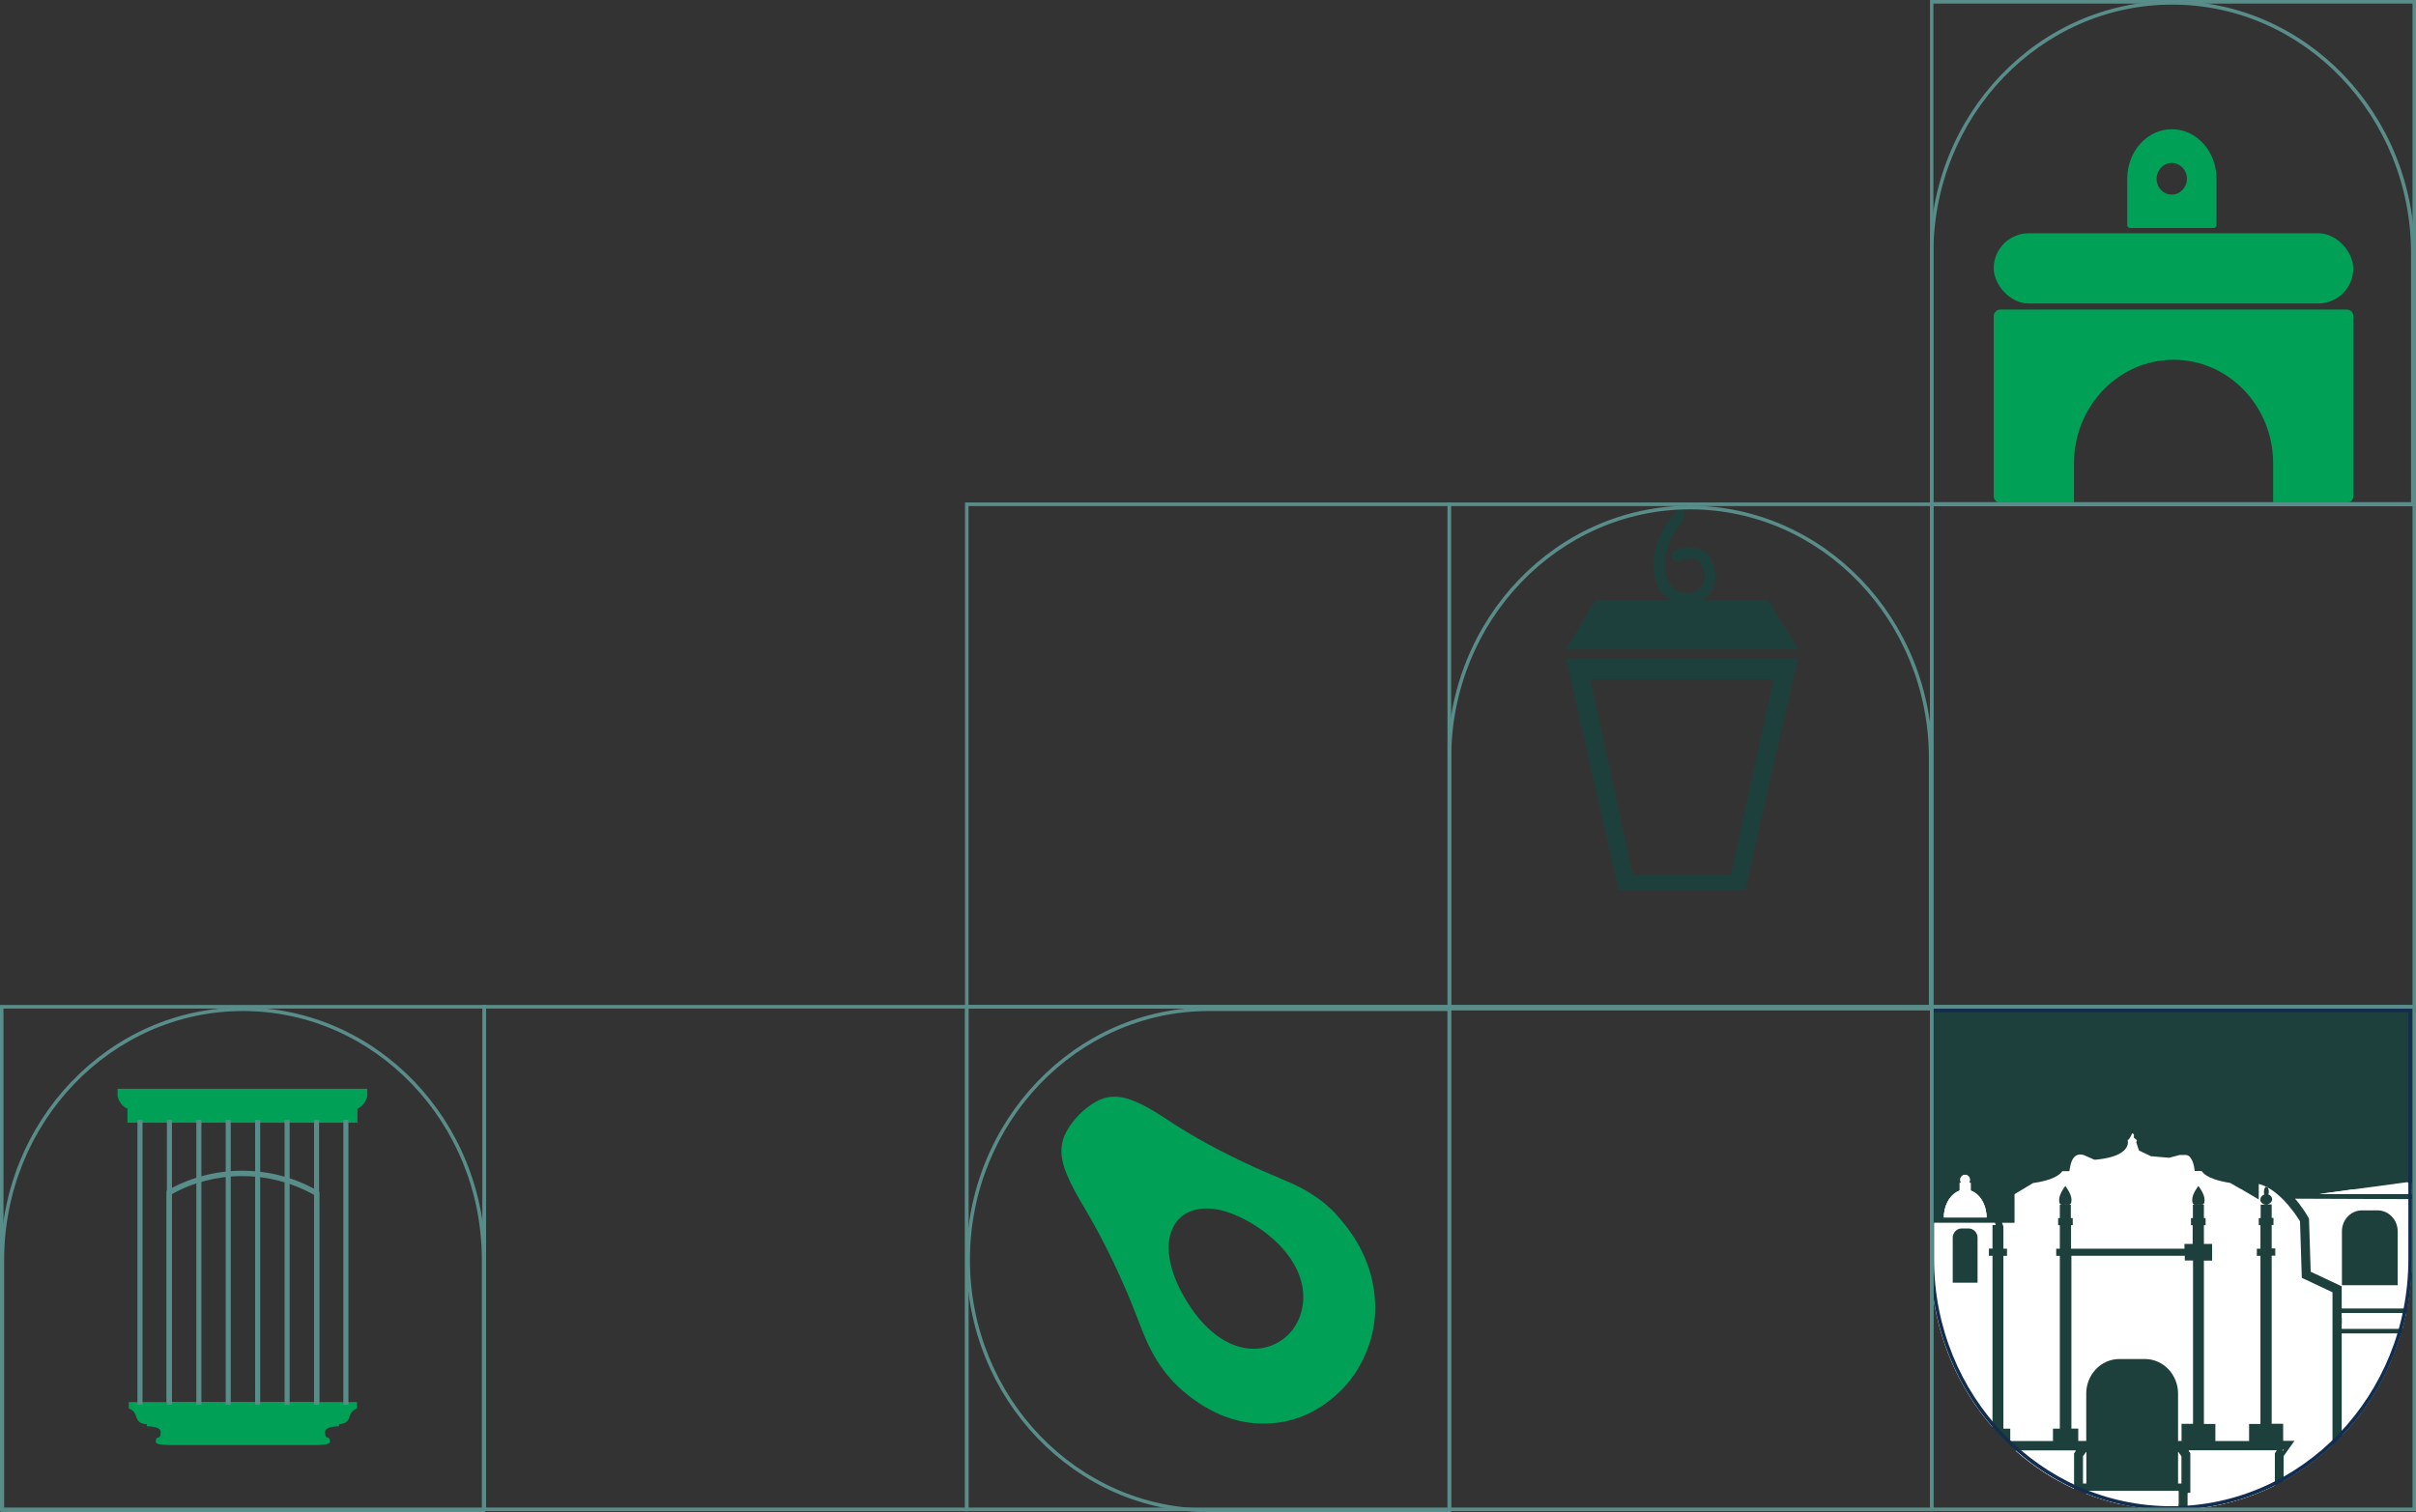 <?xml version="1.0" encoding="UTF-8"?><svg id="Layer_2" xmlns="http://www.w3.org/2000/svg" viewBox="0 0 214.96 134.58"><rect x="0" y="0" width="214.96" height="134.58" fill="#333333" stroke="none"/><defs><style>.cls-1{fill:#1e403c;}.cls-2{fill:#598d8a;}.cls-3{fill:#fff;}.cls-4{fill:#132d4f;}.cls-5{fill:#00a157;}</style></defs><g id="Layer_3"><path class="cls-2" d="M214.84,45.01h-43.12v-22.46C171.71,10.16,181.39.09,193.28.09s21.56,10.08,21.56,22.46v22.46ZM172.02,44.69h42.5v-22.14c0-12.21-9.53-22.14-21.25-22.14s-21.25,9.93-21.25,22.14v22.14Z"/><path class="cls-2" d="M43.18,134.58H.06v-22.46c0-12.39,9.67-22.46,21.56-22.46s21.56,10.08,21.56,22.46v22.46ZM.37,134.26h42.5v-22.14c0-12.21-9.53-22.14-21.25-22.14S.37,99.91.37,112.12v22.14Z"/><path class="cls-2" d="M129.11,134.58h-21.56c-11.89,0-21.56-10.08-21.56-22.46s9.67-22.46,21.56-22.46h21.56v44.92ZM107.55,89.98c-11.72,0-21.25,9.93-21.25,22.14s9.53,22.14,21.25,22.14h21.25v-44.28h-21.25Z"/><path class="cls-1" d="M214.57,89.76v22.32c0,1.5-.14,2.96-.41,4.37-.03.14-.05.28-.09.42-.03.14-.06.28-.09.42-.04.18-.08.36-.13.54-.03.14-.07.28-.11.42-.04.14-.08.28-.12.42-1.03,3.48-2.87,6.6-5.27,9.12-.26.28-.53.54-.81.8-1.32,1.24-2.77,2.31-4.35,3.18-.26.15-.53.29-.81.43-2.37,1.18-4.99,1.92-7.74,2.11-.27.02-.54.03-.81.04-.21,0-.43,0-.65,0h-.03c-1.58,0-3.12-.18-4.6-.52-1.02-.23-2.01-.54-2.96-.92-.36-.14-.71-.29-1.06-.45-1.89-.87-3.64-2.01-5.2-3.39-.73-.64-1.42-1.34-2.06-2.07-2.97-3.42-4.93-7.81-5.4-12.65-.07-.75-.11-1.51-.11-2.28v-22.32h42.81Z"/><path class="cls-1" d="M139.33,58.59l4.69,20.65h11.25s4.69-20.65,4.69-20.65h-20.63ZM141.5,60.44h16.3s-3.8,17.45-3.8,17.45h-8.71s-3.8-17.45-3.8-17.45Z"/><polygon class="cls-1" points="139.29 57.8 160.02 57.8 157.34 53.42 141.97 53.42 139.29 57.8"/><path class="cls-1" d="M151.5,48.99c-1.08-.63-2.44-.03-2.5,0-.25.11-.37.41-.26.67.11.26.4.38.65.27.27-.12,1.09-.36,1.63-.04.33.2.54.6.63,1.2.1.69-.22,1.1-.5,1.32-.51.4-1.27.47-1.88.17-.67-.32-1.08-1.05-1.14-2.04-.07-1.13.35-2.82,1.69-4.26v-1.39c-.21.17-.4.35-.57.52-1.41,1.44-2.22,3.43-2.11,5.2.11,1.87,1.12,2.63,1.71,2.91.49.24,1.04.32,1.57.25.48-.06.93-.24,1.31-.53.69-.54,1.02-1.37.89-2.29-.13-.94-.51-1.59-1.12-1.95Z"/><path class="cls-2" d="M171.93,89.93h-43.12v-22.46c0-12.39,9.67-22.46,21.56-22.46s21.56,10.08,21.56,22.46v22.46ZM129.12,89.61h42.5v-22.14c0-12.21-9.53-22.14-21.25-22.14s-21.25,9.93-21.25,22.14v22.14Z"/><g id="KV9fMw"><path class="cls-5" d="M118.85,108.05c1.65,1.78,2.82,3.8,3.29,6.16.49,2.45.14,4.7-.87,6.78-.59,1.21-1.38,2.26-2.35,3.13-1.89,1.69-4.11,2.64-6.77,2.57-2.08-.05-4-.78-5.8-2.04-1.09-.77-2.07-1.67-2.87-2.77-.73-.99-1.28-2.06-1.74-3.19-.49-1.21-.94-2.44-1.45-3.64-1.1-2.56-2.33-5.07-3.76-7.48-.59-.99-1.17-1.99-1.61-3.05-.36-.87-.58-1.75-.44-2.65.1-.61.36-1.14.68-1.62.62-.91,1.39-1.64,2.33-2.19.98-.57,2.05-.59,3.18-.16,1.03.39,1.99.96,2.93,1.58,2.52,1.69,5.17,3.1,7.88,4.34,1.14.52,2.29.98,3.43,1.49,1.24.56,2.4,1.26,3.43,2.22.09.08.18.16.26.25.09.08.17.17.25.26ZM113.8,110.76c-1.16-1.14-2.56-2.11-4.15-2.73-.92-.36-1.84-.55-2.78-.45-1.29.15-2.21.8-2.66,2.05-.3.83-.28,1.72-.1,2.63.22,1.12.68,2.17,1.26,3.18.76,1.31,1.66,2.49,2.87,3.4,1.92,1.44,4.12,1.59,5.81.42,1.52-1.04,2.25-3.1,1.76-5.08-.32-1.3-1.02-2.38-2.02-3.43Z"/></g><path class="cls-5" d="M209.39,28.15v16c0,.33-.26.6-.58.6h-6.56v-3.5s0-.04,0-.07c-.03-5.07-3.99-9.16-8.86-9.16s-8.83,4.09-8.86,9.16c0,.02,0,.05,0,.07v3.5h-6.56c-.32,0-.58-.27-.58-.6v-16c0-.33.26-.6.58-.6h30.84c.32,0,.58.27.58.6Z"/><rect class="cls-5" x="177.39" y="20.76" width="31.99" height="6.25" rx="3.12" ry="3.12"/><path class="cls-5" d="M196.05,12.79c-.72-.8-1.71-1.29-2.81-1.29-2.19,0-3.97,1.97-3.97,4.4v4.13c0,.15.11.26.24.26h7.46c.13,0,.24-.12.24-.26v-4.13c0-1.21-.44-2.31-1.16-3.11ZM193.23,17.32c-.75,0-1.35-.63-1.35-1.41s.61-1.41,1.35-1.41,1.35.63,1.35,1.41-.61,1.41-1.35,1.41Z"/><path class="cls-2" d="M28.43,125.25h-13.62v-19.25l.11-.07c.05-.03.1-.06.15-.09,1.97-1.08,4.21-1.65,6.48-1.65s4.51.57,6.47,1.65c.08.04.16.09.24.14l.16.09v19.17ZM15.26,124.79h12.73v-18.43c-.05-.03-.11-.06-.17-.09-1.9-1.04-4.06-1.6-6.26-1.6s-4.37.55-6.26,1.6c-.01,0-.02.01-.04.02v18.51Z"/><path class="cls-5" d="M11.46,124.78v.57s.45.14.59.54.23.85,1.01.85v.2s1.24-.03,1.24.5-.21.5-.21.5c0,0-.21,0-.21.23s-.21.38,1.14.44h13.18c1.34-.06,1.14-.21,1.14-.44,0-.23-.21-.23-.21-.23,0,0-.21.03-.21-.5,0-.53,1.24-.5,1.24-.5v-.2c.78,0,.88-.46,1.01-.85s.59-.54.59-.54v-.57s-20.32,0-20.32,0Z"/><path class="cls-5" d="M16.65,96.9h-6.19v.67s.2.85.88,1.09v1.26h20.46s0-1.26,0-1.26c.68-.24.88-1.09.88-1.09v-.67s-16.03,0-16.03,0Z"/><rect class="cls-2" x="12.23" y="99.66" width=".45" height="25.36"/><rect class="cls-2" x="14.85" y="99.66" width=".45" height="25.36"/><rect class="cls-2" x="17.47" y="99.66" width=".45" height="25.36"/><rect class="cls-2" x="20.08" y="99.66" width=".45" height="25.36"/><rect class="cls-2" x="22.7" y="99.66" width=".45" height="25.36"/><rect class="cls-2" x="25.32" y="99.66" width=".45" height="25.36"/><rect class="cls-2" x="27.94" y="99.66" width=".45" height="25.36"/><rect class="cls-2" x="30.55" y="99.66" width=".45" height="25.36"/><path class="cls-3" d="M204.2,106.68c.22.25.46.56.7.91.05.08.1.15.15.22.09.14.17.26.22.35.07.12.11.19.12.21l.05.09.15,4.72,2.76,1.3v1.97h5.81c.27-1.41.41-2.88.41-4.37v-5.36l-10.38-.04ZM213.33,114.38h-4.96v-4.8c0-1.03.8-1.86,1.79-1.86h1.38c.99,0,1.79.84,1.79,1.86v4.8Z"/><path class="cls-3" d="M208.35,116.87v.42h5.63c.03-.14.06-.28.09-.42h-5.73ZM209.32,105.86h0l-2.95.4h8.21v-.38l-5.26-.02Z"/><path class="cls-3" d="M184.7,129.09l-.17.24v3.16c-1.89-.87-3.64-2.01-5.2-3.39h5.37Z"/><path class="cls-3" d="M177.49,108.82h-5.61v5.54c.47,4.84,2.43,9.23,5.4,12.65v-15.25h-.32v-.64h.32v-2.09h.3l-.08-.21ZM175.95,114.16h-2.21v-4c0-.46.36-.83.8-.83h.61c.44,0,.8.37.8.83v4Z"/><polygon class="cls-3" points="185.63 132.03 185.63 129.19 185.33 129.6 185.33 132.03 185.63 132.03"/><polygon class="cls-3" points="194.09 132.03 194.09 129.6 193.79 129.19 193.79 132.03 194.09 132.03"/><path class="cls-3" d="M193.83,132.7v1.66c-.21,0-.43,0-.65,0h-.03c-1.58,0-3.12-.18-4.6-.52-1.02-.23-2.01-.54-2.96-.92v-.23h8.24Z"/><path class="cls-3" d="M202.56,129.09l-.17.24v2.88c-2.37,1.18-4.99,1.92-7.74,2.11v-1.44h.25v-3.55l-.17-.24h7.83Z"/><polygon class="cls-3" points="203.06 129.09 203.16 128.95 203.16 129.09 203.06 129.09"/><path class="cls-3" d="M183.79,107.18c-.1,0-.19.01-.27.01h.54c-.08,0-.18-.01-.27-.01ZM194.39,112.18v-.42h-10.09v15.38h.61v1.1h.71v-4.21c0-1.7,1.32-3.08,2.95-3.08h2.27c1.63,0,2.95,1.38,2.95,3.08v4.21h.31v-1.52h1.02v-14.54h-.73ZM201.65,105.61h-.02s.09.05.14.07c-.04-.05-.08-.07-.12-.07ZM204.8,113.73l-.16-5.03s-.05-.08-.08-.13c-.02-.03-.04-.05-.05-.08-.03-.04-.05-.09-.09-.13-.22-.35-.46-.66-.68-.92-.04-.05-.08-.1-.12-.15-.06-.07-.11-.14-.18-.2-.01,0-.02-.02-.03-.04-.03-.03-.06-.07-.09-.1,0,0,0,0,0-.01-.04-.04-.08-.08-.12-.12l-.06-.06s-.07-.07-.1-.1c-.03-.03-.05-.05-.08-.08,0,0-.02-.02-.03-.02-.04-.04-.09-.09-.14-.13-.32-.29-.67-.55-1.03-.75.06.08.1.23.1.38,0,.09-.01.17-.04.24.2.07.34.23.34.43,0,.25-.24.46-.53.46h.49v1.2h.16v.63h-.16v2.09h.32v.64h-.32v14.96h1.02v1.52h1.01l-.97,1.36v2.18c1.58-.87,3.04-1.94,4.35-3.18v-13.58l-2.74-1.29ZM201.12,106.74c0-.2.14-.36.34-.43-.02-.07-.03-.15-.03-.24,0-.24.09-.44.2-.46-.22-.1-.44-.19-.66-.24v1.38l-1.59-.94h-.03s-.91-.53-.91-.53c-.85-.13-2.13-.42-2.55-1.06h-.62l-.05-.36s-.18-1.07-.74-1.07h-.54s-.95.25-.95.25l-1.62-.14-1.06-.51-.24-.72.06-.19-.27-.23v-.3l-.16-.09c-.05.14-.12.29-.21.43-.06.09-.13.15-.19.19.02.06.03.14.03.22-.08,1.2-2.23,1.46-2.89,1.51h-.1s-.96-.42-.96-.42c-.05-.01-.38-.11-.67.06-.26.16-.44.51-.53,1.03l-.06.35h-.62c-.25.36-.91.82-2.61,1.06l-1.65.99v2.55h-1.11l.08.21.04.12v1.97h.32v.64h-.32v15.38h.61v1.1h3.8v-1.1h.61v-15.38h-.32v-.64h.32v-2.09h-.15v-.63h.15v-1.2h.22c-.17,0-.28-.06-.28-.43,0-.55.55-1.23.55-1.23,0,0,.55.69.55,1.23,0,.37-.11.43-.28.43h.22v1.2h.17v.63h-.15v2.09h10.09v-.42h.73v-1.67h-.15v-.63h.17v-1.2h.22c-.17,0-.28-.06-.28-.43,0-.55.55-1.23.55-1.23,0,0,.55.69.55,1.23,0,.37-.11.43-.28.43h.22v1.2h.15v.63h-.15v1.67h.73v1.48h-.73v14.54h1.02v1.52h3v-1.52h1.01v-14.96h-.32v-.64h.32v-2.09h-.15v-.63h.17v-1.2h.49c-.29,0-.53-.21-.53-.46ZM195.62,107.18c-.1,0-.19.01-.27.01h.54c-.08,0-.17-.01-.27-.01Z"/><polygon class="cls-3" points="177.81 107.97 177.82 107.98 177.78 107.98 177.81 107.97"/><polygon class="cls-3" points="178.31 109.23 178.28 109.24 178.28 109.15 178.31 109.23"/><path class="cls-3" d="M184.7,129.09l-.17.24v3.16c-1.89-.87-3.64-2.01-5.2-3.39h5.37Z"/><path class="cls-3" d="M202.56,129.09l-.17.24v2.88c-2.37,1.18-4.99,1.92-7.74,2.11v-1.44h.25v-3.55l-.17-.24h7.83Z"/><path class="cls-3" d="M193.83,132.7v1.15h-5.28c-1.02-.23-2.01-.54-2.96-.92v-.23h8.24Z"/><path class="cls-3" d="M208.35,118.67v9.12c2.4-2.52,4.24-5.64,5.27-9.12h-5.27Z"/><path class="cls-3" d="M208.35,117.83v.42h5.39c.04-.14.08-.28.11-.42h-5.5Z"/><path class="cls-3" d="M214.08,116.87c-.03.14-.06.28-.09.42-.04.18-.08.36-.13.54-.03.14-.07.28-.11.42h-5.39v-1.38h5.73Z"/><polygon class="cls-3" points="214.57 105.28 214.57 106.26 206.36 106.26 209.31 105.86 209.32 105.86 214.11 105.22 214.57 105.28"/><path class="cls-3" d="M176.75,108.35h-3.8c0-.12,0-.25.02-.37.11-.98.66-1.77,1.39-2.03v-.69h.13c-.05-.07-.08-.16-.08-.26,0-.25.19-.45.43-.45s.43.2.43.45c0,.1-.03.18-.08.26h.15v.69c.72.25,1.28,1.04,1.39,2.03.02.12.02.24.02.37Z"/><path class="cls-3" d="M176.73,107.98c-.11-.98-.67-1.77-1.39-2.02v-.69h-.15c.05-.07.08-.16.08-.26,0-.25-.19-.45-.43-.45s-.43.2-.43.45c0,.1.03.19.08.26h-.13v.69c-.72.25-1.28,1.05-1.39,2.02-.02.12-.02.24-.02.37h3.81c0-.13,0-.25-.02-.37ZM174.84,104.98s.03.01.02.05l-.02.03-.03-.05s.02-.03.03-.03ZM173.38,107.93c.11-.76.53-1.37,1.1-1.57l.27-.1v-.57h.18v.57l.28.1c.56.2.99.82,1.1,1.57h-2.93Z"/><polygon class="cls-3" points="178.28 109.04 178.28 109.15 178.23 109.04 178.28 109.04"/><path class="cls-3" d="M201.77,105.68s-.09-.05-.14-.07c0,0,.01,0,.02,0,.05,0,.09.03.12.07Z"/><path class="cls-4" d="M214.28,90.09v21.98c0,12.12-9.46,21.98-21.1,21.98s-21.1-9.86-21.1-21.98v-21.98h42.2M214.59,89.77h-42.81v22.3c0,12.32,9.58,22.3,21.41,22.3h0c11.82,0,21.41-9.98,21.41-22.3v-22.3h0Z"/><path class="cls-2" d="M214.96,45.05h-43.24V0h43.24v45.05ZM172.02,44.73h42.63V.32h-42.63v44.41Z"/><path class="cls-2" d="M129.1,89.77h-43.24v-45.05h43.24v45.05ZM86.17,89.45h42.63v-44.41h-42.63v44.41Z"/><path class="cls-2" d="M172.03,89.77h-43.24v-45.05h43.24v45.05ZM129.09,89.45h42.63v-44.41h-42.63v44.41Z"/><path class="cls-2" d="M214.96,89.77h-43.24v-45.05h43.24v45.05ZM172.02,89.45h42.63v-44.41h-42.63v44.41Z"/><path class="cls-2" d="M43.24,134.49H0v-45.05h43.24v45.05ZM.31,134.17h42.63v-44.41H.31v44.41Z"/><path class="cls-2" d="M86.17,134.49h-43.24v-45.05h43.24v45.05ZM43.24,134.17h42.63v-44.41h-42.63v44.41Z"/><path class="cls-2" d="M129.1,134.49h-43.24v-45.05h43.24v45.05ZM86.17,134.17h42.63v-44.41h-42.63v44.41Z"/><path class="cls-2" d="M172.03,134.49h-43.24v-45.05h43.24v45.05ZM129.09,134.17h42.63v-44.41h-42.63v44.41Z"/><path class="cls-2" d="M214.96,134.49h-43.24v-45.05h43.24v45.05ZM172.02,134.17h42.63v-44.41h-42.63v44.41Z"/></g></svg>